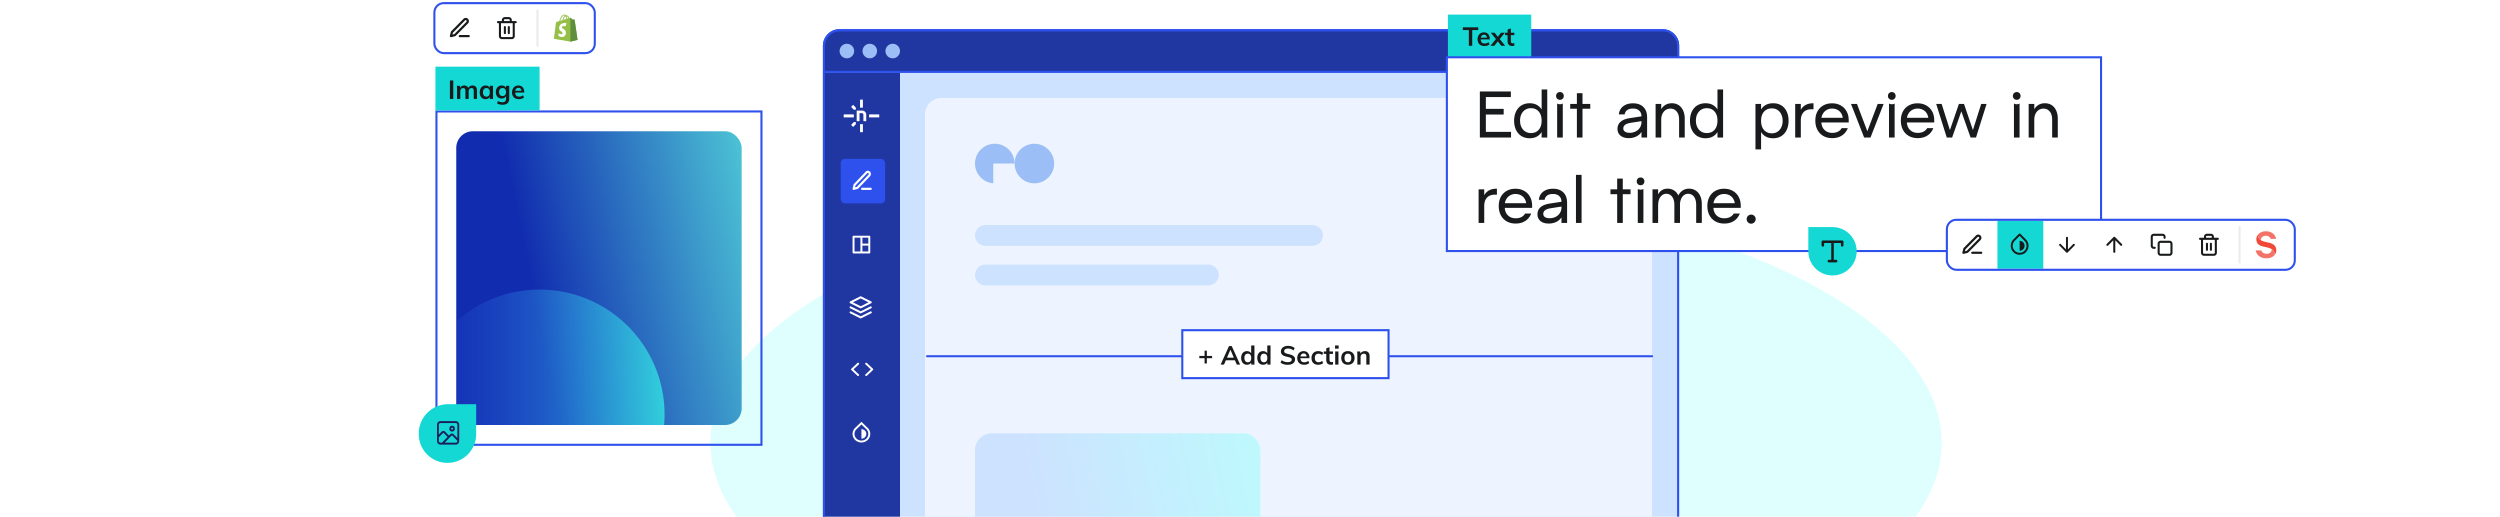 <svg xmlns="http://www.w3.org/2000/svg" width="1200" height="248" fill="none" viewBox="0 0 1200 248">
  <g clip-path="url(#a)">
    <g filter="url(#b)">
      <ellipse cx="636.5" cy="212.5" fill="#DEFFFE" rx="295.5" ry="123.5"/>
    </g>
    <g clip-path="url(#c)">
      <path fill="#CDE2FF" d="M395 22a8 8 0 0 1 8-8h395a8 8 0 0 1 8 8v285H395V22Z"/>
      <path fill="#2036A1" d="M395.5 22a7.5 7.5 0 0 1 7.5-7.5h459a7.5 7.5 0 0 1 7.5 7.5v12.5h-474V22Z"/>
      <circle cx="406.5" cy="24.5" r="3.5" fill="#9CBEF6"/>
      <circle cx="417.5" cy="24.5" r="3.5" fill="#9CBEF6"/>
      <circle cx="428.5" cy="24.5" r="3.5" fill="#9CBEF6"/>
      <path stroke="#2E51ED" d="M395.5 22a7.5 7.5 0 0 1 7.5-7.5h459a7.5 7.5 0 0 1 7.5 7.5v12.5h-474V22Z"/>
      <path fill="#2036A1" d="M395 35h37v272h-37z"/>
      <rect width="21.346" height="21.346" x="403.538" y="76.269" fill="#2E51ED" rx="2"/>
      <path fill="#fff" d="M416.565 83.032a.443.443 0 0 0-.32.14l-5.589 5.84-.213.895.855-.224 5.587-5.842a.486.486 0 0 0-.145-.772.465.465 0 0 0-.175-.037Zm-1.045-.618a1.452 1.452 0 0 1 1.045-.453c.195 0 .387.04.565.119.368.16.656.46.8.835a1.606 1.606 0 0 1-.319 1.683l-5.69 5.946a.512.512 0 0 1-.239.141l-1.82.475a.493.493 0 0 1-.485-.14.562.562 0 0 1-.135-.509l.455-1.902a.538.538 0 0 1 .135-.248l5.688-5.947Zm-2.197 8.228c0-.296.229-.536.512-.536h4.096c.282 0 .511.24.511.536a.523.523 0 0 1-.511.535h-4.096a.525.525 0 0 1-.512-.535Z"/>
      <path fill="#fff" d="M417.732 121.184a.491.491 0 0 1-.035.182.48.48 0 0 1-.437.292h-7.561a.49.49 0 0 1-.181-.035.482.482 0 0 1-.292-.439v-7.56a.47.47 0 0 1 .473-.473h7.561a.45.45 0 0 1 .334.138.454.454 0 0 1 .138.335v7.56Zm-4.726-7.088h-2.835v6.617h2.835v-6.617Zm3.781 3.781h-2.835v2.836h2.835v-2.836Zm0-3.781h-2.835v2.836h2.835v-2.836Zm-3.878 28.17a.478.478 0 0 1 .432 0l4.834 2.418a.476.476 0 0 1 .268.431.487.487 0 0 1-.268.431l-4.834 2.418a.489.489 0 0 1-.432 0l-4.834-2.418a.483.483 0 0 1 0-.864l4.834-2.416Zm-3.537 2.849 3.754 1.875 3.751-1.875-3.751-1.877-3.754 1.877Zm-1.513 2.2a.49.49 0 0 1 .649-.216l4.618 2.308 4.616-2.308a.467.467 0 0 1 .369-.026.478.478 0 0 1 .33.423.492.492 0 0 1-.266.468l-4.834 2.416a.478.478 0 0 1-.432 0l-4.834-2.418a.484.484 0 0 1-.216-.647Zm0 2.418a.481.481 0 0 1 .649-.217l4.618 2.309 4.616-2.309a.476.476 0 0 1 .376-.037.484.484 0 0 1 .057.901l-4.834 2.417a.478.478 0 0 1-.432 0l-4.834-2.418a.488.488 0 0 1-.216-.646Zm4.383 24.515a.447.447 0 0 1 .105.497.413.413 0 0 1-.105.146l-2.557 2.412 2.557 2.413a.432.432 0 0 1 0 .643.498.498 0 0 1-.683 0l-2.9-2.734a.443.443 0 0 1-.141-.322c0-.122.051-.239.141-.321l2.9-2.734a.498.498 0 0 1 .683 0Zm3.183 0a.5.5 0 0 1 .683 0l2.901 2.734a.45.45 0 0 1 .141.321.464.464 0 0 1-.141.322l-2.899 2.734a.5.5 0 0 1-.685 0 .44.44 0 0 1 0-.643l2.559-2.413-2.559-2.412a.445.445 0 0 1-.104-.498.44.44 0 0 1 .104-.145Zm-1.945 29.512-2.34 2.261a3.168 3.168 0 0 0-.905 1.638 3.092 3.092 0 0 0 .188 1.846 3.227 3.227 0 0 0 1.218 1.434 3.394 3.394 0 0 0 3.676 0c.54-.346.964-.845 1.218-1.434a3.085 3.085 0 0 0 .188-1.846 3.164 3.164 0 0 0-.905-1.638l-2.338-2.261Zm0-1.292 3.007 2.907a4.055 4.055 0 0 1 1.164 2.105c.164.797.08 1.626-.242 2.375a4.136 4.136 0 0 1-1.567 1.844 4.339 4.339 0 0 1-2.362.693 4.348 4.348 0 0 1-2.364-.693 4.138 4.138 0 0 1-1.565-1.844 3.98 3.98 0 0 1-.243-2.375 4.08 4.08 0 0 1 1.164-2.105l3.008-2.907Zm0 8.097v-4.568a2.41 2.41 0 0 1 1.671.67 2.25 2.25 0 0 1 .691 1.614c0 .606-.249 1.187-.691 1.615a2.405 2.405 0 0 1-1.671.669Z"/>
      <g fill="#fff" clip-path="url(#d)">
        <path d="M409.577 60.879h-.161l-.805-.839v-.168l1.23-1.281h.853l.114.118v.888l-1.231 1.282Z"/>
        <path d="M408.611 51.396v-.168l.805-.839h.161l1.231 1.282v.888l-.114.118h-.853l-1.23-1.281Z"/>
        <path d="M415.696 58.176h-1.171l-.097-.102V55.22c0-.508-.192-.902-.78-.916-.303-.008-.649 0-1.019.016l-.056.059v3.695l-.098.102h-1.171l-.097-.102v-4.878l.097-.102h2.636c1.024 0 1.854.865 1.854 1.932v3.05l-.098.101Z"/>
        <path d="M409.744 56.348h-4.684l-.098-.102v-1.223l.098-.102h4.684l.097.102v1.223l-.097.102Z"/>
        <path d="M421.942 56.348h-4.684l-.097-.102v-1.223l.097-.102h4.684l.098.102v1.223l-.098.102Z"/>
        <path d="M412.826 51.57v-3.66l.097-.102h1.174l.098.102v3.66l-.098.1h-1.174l-.097-.1Z"/>
        <path d="M412.826 63.36V59.7l.097-.102h1.174l.098.102v3.66l-.098.102h-1.174l-.097-.102Z"/>
      </g>
      <rect width="349" height="260" x="444" y="47" fill="#EDF4FF" rx="8"/>
      <path fill="#9CBEF6" fill-rule="evenodd" d="M487 78.5a9.5 9.5 0 0 0-9.5-9.5 9.5 9.5 0 0 0-9.5 9.5c0 5 3.864 9.1 8.769 9.472V78.5H487Z" clip-rule="evenodd"/>
      <circle cx="496.5" cy="78.5" r="9.5" fill="#9CBEF6"/>
      <path stroke="#CDE2FF" stroke-linecap="round" stroke-width="10" d="M473 113h157"/>
      <path stroke="#CDE2FF" stroke-linecap="round" stroke-width="10" d="M473 132h107"/>
      <path stroke="#2E51ED" stroke-linecap="round" d="M445 171h348"/>
      <path fill="#fff" d="M567.5 158.5h99v23h-99z"/>
      <path fill="#181A1C" d="M581.813 170.845v1.098h-6.139v-1.098h6.139Zm-3.619-2.521h1.099v6.152h-1.099v-6.152Zm9.334 6.676h-1.622l4.018-8.885h1.311l4.018 8.885h-1.598l-3.269-7.637h.437L587.528 175Zm.15-2.084.612-1.248h4.529l.587 1.248h-5.728Zm14.45 2.084h-1.535v-1.597l.15.224a1.911 1.911 0 0 1-.811 1.086c-.391.25-.853.374-1.385.374a2.69 2.69 0 0 1-1.46-.399c-.416-.274-.74-.661-.973-1.16-.233-.5-.35-1.078-.35-1.735s.113-1.231.337-1.722c.233-.491.562-.869.986-1.135.424-.267.911-.4 1.46-.4.532 0 .994.133 1.385.4.399.266.67.623.811 1.073l-.174.187v-4.38h1.559V175Zm-3.157-1.111c.516 0 .915-.178 1.198-.536.283-.358.424-.869.424-1.535 0-.657-.141-1.165-.424-1.522-.283-.358-.682-.537-1.198-.537-.524 0-.931.179-1.223.537-.291.349-.436.848-.436 1.497 0 .666.145 1.181.436 1.547.292.366.699.549 1.223.549ZM609.854 175h-1.535v-1.597l.15.224a1.911 1.911 0 0 1-.811 1.086c-.391.25-.853.374-1.385.374a2.69 2.69 0 0 1-1.46-.399c-.416-.274-.74-.661-.973-1.16-.233-.5-.35-1.078-.35-1.735s.113-1.231.337-1.722c.233-.491.562-.869.986-1.135.424-.267.911-.4 1.46-.4.532 0 .994.133 1.385.4.399.266.67.623.811 1.073l-.175.187v-4.38h1.56V175Zm-3.157-1.111c.516 0 .915-.178 1.198-.536.283-.358.424-.869.424-1.535 0-.657-.141-1.165-.424-1.522-.283-.358-.682-.537-1.198-.537-.524 0-.932.179-1.223.537-.291.349-.436.848-.436 1.497 0 .666.145 1.181.436 1.547.291.366.699.549 1.223.549Zm11.4 1.211c-.458 0-.895-.038-1.311-.112a5.904 5.904 0 0 1-1.172-.362 4.14 4.14 0 0 1-.949-.574l.537-1.173c.449.332.906.574 1.372.723.466.15.978.225 1.535.225.616 0 1.09-.108 1.423-.324.341-.217.511-.52.511-.911a.778.778 0 0 0-.224-.574c-.15-.158-.375-.291-.674-.4-.3-.108-.67-.212-1.111-.312a9.477 9.477 0 0 1-1.385-.361 3.997 3.997 0 0 1-.998-.525 2.056 2.056 0 0 1-.611-.711 2.309 2.309 0 0 1-.2-.998c0-.524.141-.99.424-1.398.283-.407.678-.723 1.186-.948.515-.233 1.118-.349 1.809-.349.416 0 .819.041 1.21.124.4.084.766.204 1.098.362.333.15.62.337.861.562l-.549 1.173a4.086 4.086 0 0 0-1.247-.711 3.914 3.914 0 0 0-1.361-.238c-.574 0-1.027.117-1.36.35a1.123 1.123 0 0 0-.499.973.9.9 0 0 0 .2.599c.141.158.353.291.636.399a9.77 9.77 0 0 0 1.111.325c.516.108.973.233 1.372.374.408.142.753.312 1.036.512.283.191.495.424.636.699.15.266.225.586.225.96 0 .533-.141.999-.424 1.398-.283.391-.691.695-1.223.911-.524.208-1.152.312-1.884.312Zm10.326-.799c-.3.25-.67.445-1.111.587a4.47 4.47 0 0 1-1.322.199c-.683 0-1.273-.129-1.772-.386a2.69 2.69 0 0 1-1.136-1.124c-.266-.49-.399-1.073-.399-1.746 0-.649.129-1.219.387-1.71a2.834 2.834 0 0 1 1.073-1.16c.457-.283.986-.425 1.585-.425.582 0 1.081.129 1.497.387.416.25.736.612.961 1.086.233.474.349 1.035.349 1.684v.237h-4.48l.013-.836h3.544l-.425.425c.009-.608-.112-1.069-.361-1.386-.242-.316-.595-.474-1.061-.474-.499 0-.886.179-1.161.537-.274.349-.411.853-.411 1.51 0 .748.154 1.302.461 1.659.308.35.774.524 1.398.524.341 0 .674-.054.998-.162a3.31 3.31 0 0 0 .924-.499l.449 1.073Zm4.278.786c-.657 0-1.227-.129-1.709-.386a2.748 2.748 0 0 1-1.099-1.124c-.249-.49-.374-1.064-.374-1.722 0-.665.133-1.247.399-1.746a2.83 2.83 0 0 1 1.136-1.161c.491-.274 1.065-.412 1.722-.412.441 0 .869.071 1.285.212.424.142.77.337 1.036.587l-.449 1.098a2.92 2.92 0 0 0-.849-.487 2.47 2.47 0 0 0-.898-.174c-.549 0-.986.174-1.311.524-.316.349-.474.861-.474 1.535 0 .665.158 1.172.474 1.522.317.349.757.524 1.323.524.291 0 .587-.054.886-.162.3-.117.582-.287.849-.512l.449 1.098c-.275.25-.628.445-1.061.587a4.434 4.434 0 0 1-1.335.199Zm2.693-5.216v-1.173h4.443v1.173h-4.443Zm4.443 3.831v1.236a2.195 2.195 0 0 1-.5.112 3.273 3.273 0 0 1-.511.037c-.707 0-1.256-.199-1.647-.599-.383-.399-.574-.973-.574-1.722v-5.602l1.559-.524v6.052c0 .282.046.507.138.673a.778.778 0 0 0 .362.337c.158.067.332.1.524.1.108 0 .212-.008.312-.025.099-.017.212-.041.337-.075Zm1.059 1.298v-6.302h1.56V175h-1.56Zm-.075-9.159h1.735v1.535h-1.735v-1.535Zm6.186 9.246c-.657 0-1.227-.133-1.709-.399a2.75 2.75 0 0 1-1.098-1.123c-.258-.491-.387-1.073-.387-1.747 0-.665.129-1.244.387-1.734.258-.5.624-.882 1.098-1.148.482-.267 1.052-.4 1.709-.4.641 0 1.198.133 1.673.4.482.266.852.648 1.11 1.148.266.49.399 1.069.399 1.734 0 .674-.133 1.256-.399 1.747a2.73 2.73 0 0 1-1.11 1.123c-.475.266-1.032.399-1.673.399Zm0-1.198c.516 0 .911-.17 1.186-.511.283-.35.424-.869.424-1.56 0-.682-.141-1.194-.424-1.535-.275-.349-.67-.524-1.186-.524-.524 0-.931.175-1.222.524-.283.341-.425.853-.425 1.535 0 .691.142 1.21.425 1.56.282.341.69.511 1.222.511Zm4.515 1.111v-4.517c0-.3-.008-.599-.025-.899a7.652 7.652 0 0 0-.075-.886h1.473l.137 1.248-.137.038c.199-.474.495-.832.886-1.073.399-.25.856-.375 1.372-.375 1.498 0 2.246.865 2.246 2.596V175h-1.559v-3.806c0-.491-.096-.848-.287-1.073-.192-.233-.487-.349-.886-.349-.483 0-.87.154-1.161.461-.283.3-.424.699-.424 1.198V175h-1.56Z"/>
      <path stroke="#2E51ED" d="M567.5 158.5h99v23h-99z"/>
      <g clip-path="url(#e)">
        <rect width="137" height="141" x="468" y="208" fill="url(#f)" rx="8"/>
      </g>
    </g>
    <path stroke="#2E51ED" d="M395.5 22a7.5 7.5 0 0 1 7.5-7.5h395a7.5 7.5 0 0 1 7.5 7.5v284.5h-410V22Z"/>
    <g clip-path="url(#g)">
      <rect width="137" height="141" x="219" y="63" fill="url(#h)" rx="8"/>
      <circle cx="259" cy="199" r="60" fill="url(#i)" fill-opacity=".8" transform="rotate(90 259 199)"/>
    </g>
    <path stroke="#2E51ED" d="M209.5 53.5h156v160h-156z"/>
    <path fill="#14D8D4" d="M209 32h50v21h-50z"/>
    <path fill="#181A1C" d="M215.961 47.5v-8.885h1.61V47.5h-1.61Zm3.421 0v-4.517c0-.291-.008-.587-.025-.886a7.686 7.686 0 0 0-.075-.898h1.473l.137 1.247-.137.013c.166-.45.432-.799.798-1.048.366-.25.799-.375 1.298-.375.591 0 1.052.15 1.385.45.341.29.562.74.662 1.347l-.3-.274c.166-.458.449-.824.849-1.098.399-.283.865-.425 1.397-.425.707 0 1.235.217 1.585.65.349.423.524 1.072.524 1.946V47.5h-1.56v-3.818c0-.483-.083-.836-.249-1.061-.158-.233-.425-.35-.799-.35-.433 0-.774.154-1.023.462-.241.3-.362.716-.362 1.248V47.5h-1.56v-3.818c0-.483-.087-.836-.262-1.061-.166-.233-.433-.35-.799-.35-.44 0-.786.154-1.035.462-.241.3-.362.716-.362 1.248V47.5h-1.56Zm13.681.087a2.756 2.756 0 0 1-1.46-.387 2.651 2.651 0 0 1-.985-1.123c-.225-.49-.337-1.064-.337-1.721 0-.666.116-1.244.349-1.735.233-.5.558-.886.973-1.16a2.573 2.573 0 0 1 1.46-.425c.533 0 .995.133 1.386.4.399.257.669.62.811 1.085l-.15.087v-1.41h1.535V47.5h-1.535v-1.422l.15.05a1.915 1.915 0 0 1-.811 1.085c-.391.25-.853.374-1.386.374Zm.425-1.198c.515 0 .915-.178 1.198-.536.282-.358.424-.865.424-1.523 0-.673-.142-1.185-.424-1.534-.283-.358-.683-.537-1.198-.537-.524 0-.932.183-1.223.55-.291.365-.437.881-.437 1.547 0 .648.146 1.152.437 1.51.291.349.699.523 1.223.523Zm7.738 3.894c-.973 0-1.826-.2-2.558-.6l.25-1.185c.382.2.757.346 1.123.437.374.1.761.15 1.16.15.557 0 .977-.138 1.26-.412.283-.275.425-.69.425-1.248v-1.56h.149a2.135 2.135 0 0 1-.474.737 2.39 2.39 0 0 1-.761.524 2.538 2.538 0 0 1-.986.187 2.756 2.756 0 0 1-1.46-.387 2.683 2.683 0 0 1-.998-1.086c-.233-.474-.349-1.027-.349-1.66 0-.631.116-1.18.349-1.646.241-.474.574-.84.998-1.098a2.69 2.69 0 0 1 1.46-.4c.541 0 1.011.133 1.41.4.4.266.67.623.811 1.073l-.149.025v-1.335h1.547V47.3c0 .982-.27 1.722-.811 2.222-.541.507-1.34.76-2.396.76Zm.012-4.18c.516 0 .92-.171 1.211-.512.291-.341.437-.811.437-1.41 0-.6-.146-1.07-.437-1.41-.291-.341-.695-.512-1.211-.512-.524 0-.935.17-1.235.512-.299.34-.449.81-.449 1.41 0 .599.15 1.069.449 1.41.3.34.711.511 1.235.511Zm10.283.698c-.299.25-.67.445-1.11.587-.433.133-.874.2-1.323.2-.682 0-1.273-.13-1.772-.388a2.693 2.693 0 0 1-1.136-1.123c-.266-.49-.399-1.073-.399-1.746 0-.65.129-1.22.387-1.71.258-.5.616-.886 1.073-1.16.458-.283.986-.425 1.585-.425.582 0 1.081.13 1.497.387.416.25.736.611.961 1.086.233.474.349 1.035.349 1.684v.237h-4.479l.012-.836h3.544l-.424.425c.008-.608-.113-1.07-.362-1.386-.241-.316-.595-.474-1.061-.474-.499 0-.886.18-1.16.537-.275.35-.412.853-.412 1.51 0 .748.154 1.302.462 1.66.308.349.773.523 1.397.523.341 0 .674-.054.999-.162.332-.116.64-.283.923-.499l.449 1.073Z"/>
    <rect width="77" height="24" x="208.5" y="1.5" fill="#fff" rx="4.5"/>
    <path fill="#181A1C" fill-rule="evenodd" d="M223.552 9.667a.47.47 0 0 0-.334.14l-5.811 5.884-.222.9.889-.225 5.811-5.883a.485.485 0 0 0 0-.676.47.47 0 0 0-.333-.14Zm-1.086-.621a1.523 1.523 0 0 1 2.172 0c.143.143.256.316.333.503a1.579 1.579 0 0 1 0 1.191c-.077.189-.19.36-.333.505l-5.915 5.989a.534.534 0 0 1-.248.143l-1.893.478a.526.526 0 0 1-.505-.142.543.543 0 0 1-.14-.512l.473-1.915a.545.545 0 0 1 .14-.251l5.916-5.99Zm-2.286 8.287c0-.298.238-.539.532-.539h4.26c.294 0 .532.24.532.539a.535.535 0 0 1-.532.538h-4.26a.535.535 0 0 1-.532-.538Z" clip-rule="evenodd"/>
    <path fill="#181A1C" fill-rule="evenodd" d="M242.342 9.211a.442.442 0 0 0-.318.133.463.463 0 0 0-.133.322v.456h2.793v-.456a.45.45 0 0 0-.45-.455h-1.892Zm-1.87 1.917v6.205a.46.46 0 0 0 .132.321.445.445 0 0 0 .318.135h4.731a.451.451 0 0 0 .451-.456v-6.205h-5.632Zm6.626 0v6.205c0 .388-.153.76-.423 1.033a1.434 1.434 0 0 1-1.022.428h-4.731a1.43 1.43 0 0 1-1.02-.428 1.467 1.467 0 0 1-.424-1.033v-6.205h-.449a.5.5 0 0 1-.497-.503.5.5 0 0 1 .497-.503h1.868v-.456c0-.387.153-.759.425-1.034a1.426 1.426 0 0 1 1.02-.428h1.892c.383 0 .75.154 1.022.428.269.275.422.647.422 1.034v.456h1.869a.5.5 0 0 1 .497.503.5.5 0 0 1-.497.503h-.449Zm-4.756 1.389a.5.5 0 0 1 .497.503v2.875a.5.5 0 0 1-.497.503.5.5 0 0 1-.497-.503V13.02a.5.5 0 0 1 .497-.503Zm1.892 0a.5.5 0 0 1 .497.503v2.875a.5.5 0 0 1-.497.503.5.5 0 0 1-.496-.503V13.02a.5.5 0 0 1 .496-.503Z" clip-rule="evenodd"/>
    <g clip-path="url(#j)">
      <path fill="#95BF47" d="M275.817 9.504a.12.12 0 0 0-.114-.105c-.052 0-.966-.02-.966-.02l-.842-.828c-.072-.073-.228-.052-.28-.031 0 0-.145.041-.384.115a3.14 3.14 0 0 0-.187-.461c-.27-.524-.675-.807-1.153-.807-.031 0-.062 0-.104.01-.01-.02-.031-.03-.042-.052-.207-.23-.477-.335-.799-.324-.624.02-1.247.471-1.745 1.278-.353.565-.623 1.278-.707 1.833-.716.22-1.215.377-1.225.387-.364.115-.374.126-.416.472-.031.262-.986 7.646-.986 7.646L273.802 20l3.438-.859c-.011-.01-1.413-9.574-1.423-9.637Zm-2.981-.744c-.187.053-.395.126-.613.189 0-.314-.041-.765-.187-1.142.468.095.696.629.8.953Zm-1.039.325c-.415.126-.872.273-1.329.409.125-.493.374-.985.665-1.31.114-.115.27-.251.446-.335.187.367.229.88.218 1.236Zm-.841-1.665a.71.71 0 0 1 .374.094c-.166.094-.332.22-.488.388-.395.429-.696 1.1-.821 1.738l-1.09.336c.218-1.006 1.059-2.525 2.025-2.556Z"/>
      <path fill="#5E8E3E" d="M275.703 9.4c-.052 0-.966-.021-.966-.021l-.842-.828a.196.196 0 0 0-.103-.052v11.49l3.437-.858-1.412-9.637a.122.122 0 0 0-.114-.095Z"/>
      <path fill="#fff" d="m271.881 11.18-.395 1.509s-.447-.21-.976-.168c-.779.053-.779.545-.779.67.041.671 1.796.818 1.9 2.4.073 1.246-.654 2.094-1.703 2.157-1.267.084-1.963-.67-1.963-.67l.27-1.152s.696.534 1.257.492a.505.505 0 0 0 .488-.534c-.052-.88-1.485-.828-1.579-2.273-.073-1.215.717-2.451 2.462-2.556.675-.053 1.018.126 1.018.126Z"/>
    </g>
    <path stroke="#E9EBED" stroke-linecap="round" d="M258 5v17"/>
    <rect width="77" height="24" x="208.5" y="1.5" stroke="#2E51ED" rx="4.5"/>
    <path fill="#14D8D4" d="M735 7h-40v21h40V7Z"/>
    <path fill="#181A1C" d="M705.045 22v-7.562h-2.895v-1.322h7.412v1.322h-2.895V22h-1.622Zm9.933-.699c-.299.25-.669.445-1.11.587-.433.133-.874.2-1.323.2-.682 0-1.273-.13-1.772-.387a2.693 2.693 0 0 1-1.136-1.123c-.266-.491-.399-1.074-.399-1.747 0-.65.129-1.22.387-1.71.258-.5.616-.886 1.073-1.16.458-.283.986-.425 1.585-.425.582 0 1.081.13 1.497.387.416.25.736.612.961 1.086.233.474.349 1.035.349 1.684v.237h-4.479l.012-.836h3.544l-.424.425c.008-.608-.112-1.07-.362-1.385-.241-.317-.595-.475-1.061-.475-.499 0-.886.18-1.16.537-.275.35-.412.853-.412 1.51 0 .748.154 1.302.462 1.66.308.349.773.523 1.397.523.341 0 .674-.054.999-.162.332-.116.64-.283.923-.499l.449 1.073Zm5.677.699-1.71-2.134-.886-1.11-2.495-3.058h1.846l1.535 1.96.911 1.098L722.489 22h-1.834Zm-3.394 0h-1.86l2.658-3.244.886-1.098 1.535-1.96h1.859l-2.483 3.058-.911 1.11L717.261 22Zm5.176-5.129V15.7h4.442v1.172h-4.442Zm4.442 3.831v1.236a2.144 2.144 0 0 1-.499.112 3.272 3.272 0 0 1-.511.037c-.708 0-1.257-.2-1.648-.599-.382-.399-.574-.973-.574-1.722v-5.602l1.56-.524v6.052c0 .282.046.507.137.673a.79.79 0 0 0 .362.337c.158.067.333.1.524.1.109 0 .213-.008.312-.025.1-.017.213-.042.337-.075Z"/>
    <path fill="#fff" d="M694.5 27.5h314v93h-314z"/>
    <path fill="#181A1C" d="M710.33 43.89h2.88V66h-2.88V43.89Zm2.07 0h12.81v2.7H712.4v-2.7Zm0 8.37h9.36v2.7h-9.36v-2.7Zm0 11.04h12.9V66h-12.9v-2.7Zm27.582-20.37h2.7V66h-2.7V42.93Zm-5.76 6.63c1.62 0 2.97.39 4.05 1.17 1.1.78 1.9 1.86 2.4 3.24l-.69 3.93c0-1.84-.46-3.29-1.38-4.35-.92-1.08-2.17-1.62-3.75-1.62-1.02 0-1.93.25-2.73.75-.78.5-1.39 1.2-1.83 2.1-.44.9-.66 1.94-.66 3.12 0 1.18.22 2.22.66 3.12.44.9 1.05 1.6 1.83 2.1.8.5 1.71.75 2.73.75 1.58 0 2.83-.53 3.75-1.59.92-1.08 1.38-2.54 1.38-4.38l.69 4.02c-.5 1.4-1.3 2.49-2.4 3.27-1.08.78-2.43 1.17-4.05 1.17-1.46 0-2.76-.34-3.9-1.02-1.12-.7-1.99-1.68-2.61-2.94-.62-1.28-.93-2.76-.93-4.44 0-1.68.31-3.16.93-4.44.62-1.28 1.49-2.26 2.61-2.94 1.14-.68 2.44-1.02 3.9-1.02Zm14.562.48c.54 0 .99-.12 1.35-.36V66h-2.7V49.68c.38.24.83.36 1.35.36Zm0-5.85c.54 0 .98.18 1.32.54.34.36.51.8.51 1.32s-.17.96-.51 1.32c-.34.36-.78.54-1.32.54s-.99-.18-1.35-.54c-.34-.36-.51-.8-.51-1.32s.17-.96.51-1.32c.36-.36.81-.54 1.35-.54Zm4.911 5.7h9.63v2.31h-9.63v-2.31Zm3.21-5.16h2.7V66h-2.7V44.73Zm26.896 4.86c2.18 0 3.86.6 5.04 1.8 1.18 1.18 1.77 2.84 1.77 4.98V66h-2.7V55.95c0-1.22-.36-2.16-1.08-2.82-.7-.68-1.7-1.02-3-1.02-1.2 0-2.13.25-2.79.75-.66.48-1.06 1.16-1.2 2.04h-2.79c.08-.98.39-1.87.93-2.67.54-.8 1.3-1.44 2.28-1.92 1-.48 2.18-.72 3.54-.72Zm4.98 6.12.54 2.22-6.36.99c-1.4.22-2.38.56-2.94 1.02-.56.46-.84 1.04-.84 1.74 0 .62.26 1.12.78 1.5.54.38 1.28.57 2.22.57 1.04 0 2-.21 2.88-.63.88-.44 1.57-1.05 2.07-1.83.52-.8.78-1.7.78-2.7l1.05 1.11c0 1.22-.29 2.34-.87 3.36-.58 1-1.42 1.79-2.52 2.37-1.1.58-2.37.87-3.81.87-1.64 0-2.95-.4-3.93-1.2-.96-.82-1.44-1.9-1.44-3.24 0-1.34.47-2.45 1.41-3.33.96-.9 2.47-1.51 4.53-1.83l6.45-.99Zm5.91-5.82h2.7V66h-2.7V49.89Zm7.8-.33c1.22 0 2.29.29 3.21.87.92.58 1.64 1.43 2.16 2.55.54 1.12.81 2.46.81 4.02v9h-2.7v-8.52c0-1.7-.38-3.01-1.14-3.93-.76-.94-1.78-1.41-3.06-1.41-.82 0-1.57.22-2.25.66-.66.44-1.18 1.06-1.56 1.86-.38.8-.57 1.73-.57 2.79l-.42-3.84c.28-1.16.91-2.12 1.89-2.88.98-.78 2.19-1.17 3.63-1.17Zm21.895-6.63h2.7V66h-2.7V42.93Zm-5.76 6.63c1.62 0 2.97.39 4.05 1.17 1.1.78 1.9 1.86 2.4 3.24l-.69 3.93c0-1.84-.46-3.29-1.38-4.35-.92-1.08-2.17-1.62-3.75-1.62-1.02 0-1.93.25-2.73.75-.78.5-1.39 1.2-1.83 2.1-.44.9-.66 1.94-.66 3.12 0 1.18.22 2.22.66 3.12.44.9 1.05 1.6 1.83 2.1.8.5 1.71.75 2.73.75 1.58 0 2.83-.53 3.75-1.59.92-1.08 1.38-2.54 1.38-4.38l.69 4.02c-.5 1.4-1.3 2.49-2.4 3.27-1.08.78-2.43 1.17-4.05 1.17-1.46 0-2.76-.34-3.9-1.02-1.12-.7-1.99-1.68-2.61-2.94-.62-1.28-.93-2.76-.93-4.44 0-1.68.31-3.16.93-4.44.62-1.28 1.49-2.26 2.61-2.94 1.14-.68 2.44-1.02 3.9-1.02Zm23.995.33h2.7V71.7h-2.7V49.89Zm8.52-.33c1.46 0 2.75.34 3.87 1.02 1.12.68 1.98 1.66 2.58 2.94.62 1.28.93 2.76.93 4.44 0 1.68-.31 3.16-.93 4.44-.6 1.26-1.46 2.24-2.58 2.94-1.12.68-2.41 1.02-3.87 1.02-1.66 0-3.04-.39-4.14-1.17-1.08-.78-1.86-1.87-2.34-3.27l.66-3.93c0 1.84.46 3.3 1.38 4.38.94 1.08 2.21 1.62 3.81 1.62 1 0 1.89-.25 2.67-.75.8-.52 1.41-1.23 1.83-2.13.44-.9.66-1.94.66-3.12 0-1.16-.22-2.19-.66-3.09-.42-.92-1.03-1.63-1.83-2.13-.78-.5-1.67-.75-2.67-.75-1.6 0-2.87.54-3.81 1.62-.92 1.06-1.38 2.51-1.38 4.35l-.66-4.02c.48-1.38 1.26-2.46 2.34-3.24 1.1-.78 2.48-1.17 4.14-1.17Zm10.552.33h2.7V66h-2.7V49.89Zm8.79-.33v2.88h-1.02c-1.06 0-1.97.21-2.73.63-.76.42-1.34 1.04-1.74 1.86-.4.8-.6 1.76-.6 2.88l-.66-3.15c.28-1.54.98-2.77 2.1-3.69 1.14-.94 2.69-1.41 4.65-1.41Zm8.889.03c1.58 0 2.97.34 4.17 1.02 1.2.66 2.14 1.61 2.82 2.85.68 1.22 1.02 2.65 1.02 4.29v1.02h-14.85v-2.22h13.74l-1.71 1.41v-.63c0-1.06-.23-1.98-.69-2.76-.44-.8-1.06-1.41-1.86-1.83-.78-.42-1.66-.63-2.64-.63-.96 0-1.84.24-2.64.72-.78.46-1.39 1.1-1.83 1.92-.44.8-.66 1.67-.66 2.61v.9c0 1.1.21 2.07.63 2.91.44.82 1.05 1.46 1.83 1.92.8.46 1.72.69 2.76.69 1.1 0 2.03-.2 2.79-.6.78-.4 1.36-.96 1.74-1.68h2.94a7.51 7.51 0 0 1-1.59 2.55c-.7.72-1.55 1.28-2.55 1.68-1 .38-2.11.57-3.33.57-1.6 0-3.01-.34-4.23-1.02a7.334 7.334 0 0 1-2.85-2.94c-.68-1.28-1.02-2.76-1.02-4.44 0-1.66.33-3.12.99-4.38.68-1.26 1.63-2.23 2.85-2.91 1.22-.68 2.61-1.02 4.17-1.02Zm9.106.3h2.88l5.19 13.71h-.45l5.19-13.71h2.85l-6.3 16.11h-3.06l-6.3-16.11Zm19.593.15c.54 0 .99-.12 1.35-.36V66h-2.7V49.68c.38.24.83.36 1.35.36Zm0-5.85c.54 0 .98.18 1.32.54.34.36.51.8.51 1.32s-.17.96-.51 1.32c-.34.36-.78.54-1.32.54s-.99-.18-1.35-.54c-.34-.36-.51-.8-.51-1.32s.17-.96.51-1.32c.36-.36.81-.54 1.35-.54Zm12.346 5.4c1.58 0 2.97.34 4.17 1.02 1.2.66 2.14 1.61 2.82 2.85.68 1.22 1.02 2.65 1.02 4.29v1.02h-14.85v-2.22h13.74l-1.71 1.41v-.63c0-1.06-.23-1.98-.69-2.76-.44-.8-1.06-1.41-1.86-1.83-.78-.42-1.66-.63-2.64-.63-.96 0-1.84.24-2.64.72-.78.46-1.39 1.1-1.83 1.92-.44.8-.66 1.67-.66 2.61v.9c0 1.1.21 2.07.63 2.91.44.82 1.05 1.46 1.83 1.92.8.46 1.72.69 2.76.69 1.1 0 2.03-.2 2.79-.6.78-.4 1.36-.96 1.74-1.68h2.94a7.51 7.51 0 0 1-1.59 2.55c-.7.72-1.55 1.28-2.55 1.68-1 .38-2.11.57-3.33.57-1.6 0-3.01-.34-4.23-1.02a7.334 7.334 0 0 1-2.85-2.94c-.68-1.28-1.02-2.76-1.02-4.44 0-1.66.33-3.12.99-4.38.68-1.26 1.63-2.23 2.85-2.91 1.22-.68 2.61-1.02 4.17-1.02Zm8.956.3h2.61l4.44 14.01h-.96l4.8-14.01h2.46l4.77 14.01h-.96l4.44-14.01h2.58L948.483 66h-2.61l-4.71-13.32h.54L937.023 66h-2.58l-5.07-16.11Zm38.668.15c.54 0 .99-.12 1.35-.36V66h-2.7V49.68c.38.24.83.36 1.35.36Zm0-5.85c.54 0 .98.18 1.32.54.34.36.51.8.51 1.32s-.17.96-.51 1.32c-.34.36-.78.54-1.32.54s-.99-.18-1.35-.54c-.34-.36-.51-.8-.51-1.32s.17-.96.51-1.32c.36-.36.81-.54 1.35-.54Zm5.712 5.7h2.7V66h-2.7V49.89Zm7.8-.33c1.22 0 2.29.29 3.21.87.92.58 1.64 1.43 2.16 2.55.54 1.12.81 2.46.81 4.02v9h-2.7v-8.52c0-1.7-.38-3.01-1.14-3.93-.76-.94-1.78-1.41-3.06-1.41-.82 0-1.57.22-2.25.66-.66.44-1.18 1.06-1.56 1.86-.38.8-.57 1.73-.57 2.79l-.42-3.84c.28-1.16.91-2.12 1.89-2.88.98-.78 2.19-1.17 3.63-1.17ZM709.73 90.89h2.7V107h-2.7V90.89Zm8.79-.33v2.88h-1.02c-1.06 0-1.97.21-2.73.63-.76.42-1.34 1.04-1.74 1.86-.4.8-.6 1.76-.6 2.88l-.66-3.15c.28-1.54.98-2.77 2.1-3.69 1.14-.94 2.69-1.41 4.65-1.41Zm8.889.03c1.58 0 2.97.34 4.17 1.02 1.2.66 2.14 1.61 2.82 2.85.68 1.22 1.02 2.65 1.02 4.29v1.02h-14.85v-2.22h13.74l-1.71 1.41v-.63c0-1.06-.23-1.98-.69-2.76-.44-.8-1.06-1.41-1.86-1.83-.78-.42-1.66-.63-2.64-.63-.96 0-1.84.24-2.64.72-.78.46-1.39 1.1-1.83 1.92-.44.8-.66 1.67-.66 2.61v.9c0 1.1.21 2.07.63 2.91.44.82 1.05 1.46 1.83 1.92.8.46 1.72.69 2.76.69 1.1 0 2.03-.2 2.79-.6.78-.4 1.36-.96 1.74-1.68h2.94a7.51 7.51 0 0 1-1.59 2.55c-.7.72-1.55 1.28-2.55 1.68-1 .38-2.11.57-3.33.57-1.6 0-3.01-.34-4.23-1.02a7.334 7.334 0 0 1-2.85-2.94c-.68-1.28-1.02-2.76-1.02-4.44 0-1.66.33-3.12.99-4.38.68-1.26 1.63-2.23 2.85-2.91 1.22-.68 2.61-1.02 4.17-1.02Zm17.984 0c2.18 0 3.86.6 5.04 1.8 1.18 1.18 1.77 2.84 1.77 4.98V107h-2.7V96.95c0-1.22-.36-2.16-1.08-2.82-.7-.68-1.7-1.02-3-1.02-1.2 0-2.13.25-2.79.75-.66.48-1.06 1.16-1.2 2.04h-2.79c.08-.98.39-1.87.93-2.67.54-.8 1.3-1.44 2.28-1.92 1-.48 2.18-.72 3.54-.72Zm4.98 6.12.54 2.22-6.36.99c-1.4.22-2.38.56-2.94 1.02-.56.46-.84 1.04-.84 1.74 0 .62.26 1.12.78 1.5.54.38 1.28.57 2.219.57 1.041 0 2.001-.21 2.881-.63.88-.44 1.57-1.05 2.07-1.83.52-.8.78-1.7.78-2.7l1.05 1.11c0 1.22-.29 2.34-.87 3.36-.58 1-1.42 1.79-2.52 2.37-1.1.58-2.37.87-3.81.87-1.64 0-2.95-.4-3.93-1.2-.96-.82-1.44-1.9-1.44-3.24 0-1.34.47-2.45 1.41-3.33.96-.9 2.47-1.51 4.53-1.83l6.45-.99Zm6.086-12.78h2.7V107h-2.7V83.93Zm16.572 6.96h9.63v2.31h-9.63v-2.31Zm3.21-5.16h2.7V107h-2.7V85.73Zm11.244 5.31c.54 0 .99-.12 1.35-.36V107h-2.7V90.68c.38.24.83.36 1.35.36Zm0-5.85c.54 0 .98.18 1.32.54.34.36.51.8.51 1.32s-.17.96-.51 1.32c-.34.36-.78.54-1.32.54s-.99-.18-1.35-.54c-.34-.36-.51-.8-.51-1.32s.17-.96.51-1.32c.36-.36.81-.54 1.35-.54Zm5.712 5.7h2.7V107h-2.7V90.89Zm7.29-.33c1.14 0 2.16.29 3.06.87.9.56 1.6 1.39 2.1 2.49.5 1.1.75 2.42.75 3.96V107h-2.7v-8.55c0-1.74-.36-3.08-1.08-4.02-.7-.94-1.64-1.41-2.82-1.41-.76 0-1.43.23-2.01.69-.58.44-1.04 1.07-1.38 1.89-.32.8-.48 1.74-.48 2.82l-.45-3.81c.26-1.18.82-2.15 1.68-2.91.88-.76 1.99-1.14 3.33-1.14Zm10.29 0c1.18 0 2.23.3 3.15.9.92.58 1.64 1.43 2.16 2.55.52 1.12.78 2.45.78 3.99v9h-2.7v-8.55c0-1.74-.35-3.08-1.05-4.02-.7-.94-1.65-1.41-2.85-1.41-.74 0-1.41.23-2.01.69-.58.44-1.04 1.07-1.38 1.89-.32.8-.48 1.74-.48 2.82l-1.02-3.96a5.707 5.707 0 0 1 1.98-2.79c.94-.74 2.08-1.11 3.42-1.11Zm16.769.03c1.58 0 2.97.34 4.17 1.02 1.2.66 2.14 1.61 2.82 2.85.68 1.22 1.02 2.65 1.02 4.29v1.02h-14.85v-2.22h13.74l-1.71 1.41v-.63c0-1.06-.23-1.98-.69-2.76-.44-.8-1.06-1.41-1.86-1.83-.78-.42-1.66-.63-2.64-.63-.96 0-1.84.24-2.64.72-.78.46-1.39 1.1-1.83 1.92-.44.8-.66 1.67-.66 2.61v.9c0 1.1.21 2.07.63 2.91.44.82 1.05 1.46 1.83 1.92.8.46 1.72.69 2.76.69 1.1 0 2.03-.2 2.79-.6.78-.4 1.36-.96 1.74-1.68h2.94a7.51 7.51 0 0 1-1.59 2.55c-.7.72-1.55 1.28-2.55 1.68-1 .38-2.11.57-3.33.57-1.6 0-3.01-.34-4.23-1.02a7.334 7.334 0 0 1-2.85-2.94c-.68-1.28-1.02-2.76-1.02-4.44 0-1.66.33-3.12.99-4.38.68-1.26 1.63-2.23 2.85-2.91 1.22-.68 2.61-1.02 4.17-1.02Zm13.012 12.42c.6 0 1.11.21 1.53.63.42.4.63.91.63 1.53 0 .6-.22 1.12-.66 1.56-.42.42-.92.63-1.5.63-.6 0-1.11-.21-1.53-.63-.42-.44-.63-.96-.63-1.56 0-.62.21-1.13.63-1.53.42-.42.93-.63 1.53-.63Z"/>
    <path stroke="#2E51ED" d="M694.5 27.5h314v93h-314z"/>
    <rect width="167" height="24" x="934.5" y="105.5" fill="#fff" rx="4.5"/>
    <path fill="#181A1C" fill-rule="evenodd" d="M949.552 113.667a.47.47 0 0 0-.334.14l-5.811 5.885-.222.9.889-.226 5.811-5.883a.485.485 0 0 0 0-.676.48.48 0 0 0-.333-.14Zm-1.086-.621a1.524 1.524 0 0 1 2.505.503 1.578 1.578 0 0 1 0 1.191c-.077.189-.19.36-.333.505l-5.915 5.989a.54.54 0 0 1-.248.143l-1.893.478a.524.524 0 0 1-.505-.142.542.542 0 0 1-.14-.512l.473-1.915a.543.543 0 0 1 .14-.251l5.916-5.989Zm-2.286 8.287c0-.298.238-.539.532-.539h4.26c.294 0 .532.241.532.539a.534.534 0 0 1-.532.538h-4.26a.534.534 0 0 1-.532-.538Z" clip-rule="evenodd"/>
    <path fill="#14D8D4" d="M980.785 106H958.78v23h22.005v-23Z"/>
    <mask id="k" width="13" height="13" x="963" y="111" maskUnits="userSpaceOnUse" style="mask-type:luminance">
      <path fill="#fff" d="M975.106 111.749h-11.357v11.5h11.357v-11.5Z"/>
    </mask>
    <g mask="url(#k)">
      <path fill="#181A1C" d="m969.429 113.235-2.344 2.371a3.388 3.388 0 0 0-.717 3.656 3.341 3.341 0 0 0 1.22 1.505 3.28 3.28 0 0 0 3.68 0c.545-.368.97-.892 1.22-1.505a3.383 3.383 0 0 0-.717-3.656l-2.342-2.371Zm0-1.355 3.011 3.049a4.357 4.357 0 0 1 .923 4.699 4.304 4.304 0 0 1-1.568 1.936 4.227 4.227 0 0 1-2.366.727 4.223 4.223 0 0 1-2.367-.727 4.306 4.306 0 0 1-1.569-1.936 4.365 4.365 0 0 1-.242-2.491 4.332 4.332 0 0 1 1.165-2.208l3.013-3.049Zm0 8.495v-4.792c.627 0 1.229.252 1.672.701a2.413 2.413 0 0 1 0 3.388 2.343 2.343 0 0 1-1.672.703Z"/>
    </g>
    <path fill="#181A1C" fill-rule="evenodd" d="M992.143 113.667c.261 0 .474.214.474.478v5.552l2.504-2.537a.473.473 0 0 1 .669 0 .485.485 0 0 1 0 .679l-3.312 3.353a.468.468 0 0 1-.67 0l-3.312-3.353a.485.485 0 0 1 0-.679.473.473 0 0 1 .669 0l2.504 2.537v-5.552c0-.264.213-.478.474-.478Z" clip-rule="evenodd"/>
    <path fill="#181A1C" fill-rule="evenodd" d="M1014.5 113.79a.5.5 0 0 1 .71 0l3.31 3.354c.19.196.19.515 0 .712a.49.49 0 0 1-.7 0l-2.47-2.496v5.494c0 .278-.22.502-.49.502-.28 0-.5-.224-.5-.502v-5.494l-2.47 2.496a.49.49 0 0 1-.7 0 .516.516 0 0 1 0-.712l3.31-3.354Z" clip-rule="evenodd"/>
    <path fill="#181A1C" fill-rule="evenodd" d="M1033.79 113.211c-.12 0-.23.047-.32.133a.477.477 0 0 0-.13.322v4.312c0 .121.05.238.13.322.09.085.2.134.32.134h.47c.28 0 .5.224.5.503a.5.5 0 0 1-.5.504h-.47c-.38 0-.75-.155-1.02-.428a1.476 1.476 0 0 1-.42-1.035v-4.312c0-.387.15-.759.42-1.034.27-.274.64-.428 1.02-.428h4.26c.38 0 .75.154 1.02.428.27.275.42.647.42 1.034v.479c0 .278-.22.503-.49.503-.28 0-.5-.225-.5-.503v-.479c0-.12-.05-.237-.13-.322a.457.457 0 0 0-.32-.133h-4.26Zm3.31 3.355a.45.45 0 0 0-.45.454v4.313c0 .251.2.456.45.456h4.26c.25 0 .45-.205.45-.456v-4.313a.45.45 0 0 0-.45-.454h-4.26Zm-1.44.454c0-.807.65-1.461 1.44-1.461h4.26c.8 0 1.45.654 1.45 1.461v4.313c0 .807-.65 1.461-1.45 1.461h-4.26c-.79 0-1.44-.654-1.44-1.461v-4.313Z" clip-rule="evenodd"/>
    <path fill="#181A1C" fill-rule="evenodd" d="M1059.34 113.211c-.12 0-.23.047-.32.133a.477.477 0 0 0-.13.322v.456h2.79v-.456c0-.12-.04-.237-.13-.322a.44.44 0 0 0-.32-.133h-1.89Zm-1.87 1.917v6.205c0 .121.05.236.13.321.09.086.2.135.32.135h4.73c.12 0 .24-.049.32-.135a.43.43 0 0 0 .13-.321v-6.205h-5.63Zm6.63 0v6.205c0 .388-.16.76-.42 1.033a1.46 1.46 0 0 1-1.03.428h-4.73c-.38 0-.75-.154-1.02-.428a1.468 1.468 0 0 1-.42-1.033v-6.205h-.45a.5.5 0 0 1-.5-.503c0-.279.22-.503.5-.503h1.87v-.456c0-.387.15-.759.42-1.034.27-.274.64-.428 1.02-.428h1.89c.39 0 .75.154 1.03.428.27.275.42.647.42 1.034v.456h1.87c.27 0 .49.224.49.503 0 .277-.22.503-.49.503h-.45Zm-4.76 1.389a.5.5 0 0 1 .5.503v2.875a.499.499 0 1 1-1 0v-2.875c0-.277.23-.503.5-.503Zm1.89 0a.5.5 0 0 1 .5.503v2.875c0 .278-.22.503-.5.503a.497.497 0 0 1-.49-.503v-2.875c0-.277.22-.503.49-.503Z" clip-rule="evenodd"/>
    <path fill="#F04939" d="M1083.78 112.669c0 1.741 1.08 2.787 3.24 3.337l2.3.531c2.05.477 3.3 1.651 3.3 3.558.01.825-.26 1.631-.76 2.291 0-1.906-.99-2.933-3.35-3.557l-2.26-.513c-1.81-.403-3.21-1.375-3.21-3.447 0-.789.26-1.577.74-2.2Z"/>
    <path fill="#F37368" d="M1090.45 119.618c.97.623 1.41 1.503 1.41 2.768-.82 1.046-2.23 1.614-3.9 1.614-2.81 0-4.8-1.394-5.23-3.795h2.7c.35 1.1 1.26 1.613 2.51 1.613 1.49.018 2.49-.788 2.51-2.2Zm-6.67-6.968c.79-1.027 2.14-1.65 3.79-1.65 2.88 0 4.53 1.522 4.95 3.649h-2.6c-.29-.844-1.01-1.504-2.31-1.504-1.41.019-2.36.825-2.42 2.109-.94-.521-1.45-1.54-1.41-2.604Z"/>
    <path stroke="#E9EBED" stroke-linecap="round" d="M1075 109v17"/>
    <rect width="167" height="24" x="934.5" y="105.5" stroke="#2E51ED" rx="4.5"/>
    <path fill="#14D8D4" d="M868 109h11.602c6.408 0 11.602 5.198 11.602 11.611 0 6.414-5.194 11.612-11.602 11.612S868 127.025 868 120.611V109Z"/>
    <path fill="#181A1C" fill-rule="evenodd" d="M874.353 116.04c0-.337.272-.61.609-.61h9.281a.61.61 0 0 1 .61.61v1.741a.61.61 0 0 1-1.219 0v-1.132h-3.423v8.07h1.132a.61.61 0 0 1 0 1.219h-3.481a.609.609 0 0 1 0-1.219h1.132v-8.07h-3.424v1.132a.608.608 0 1 1-1.217 0v-1.741Z" clip-rule="evenodd"/>
    <path fill="#14D8D4" d="M228.56 194h-13.465C207.31 194 201 200.31 201 208.093v.314c0 7.613 6.171 13.782 13.781 13.782 7.611 0 13.779-6.169 13.779-13.782V194Z"/>
    <path fill="#1B205B" d="M211.395 202.146c-.893 0-1.627.777-1.627 1.723v7.829c0 .947.734 1.721 1.627 1.721h7.395c.893 0 1.627-.774 1.627-1.721v-7.829c0-.946-.734-1.723-1.627-1.723h-7.395Zm0 .94h7.395c.414 0 .74.345.74.783v6.406l-1.779-1.821v-.001a1.16 1.16 0 0 0-.832-.356c-.3 0-.601.121-.833.357l-.606.621-1.827-1.873a1.163 1.163 0 0 0-.832-.359c-.302 0-.604.124-.833.359l-1.332 1.365v-4.698c0-.438.325-.783.739-.783Zm5.62 1.253c-.407 0-.768.177-.997.451a1.486 1.486 0 0 0-.334.958c0 .34.105.685.334.958.251.288.614.453.997.451.407 0 .768-.179.997-.451.23-.273.333-.618.333-.958a1.48 1.48 0 0 0-.333-.958 1.3 1.3 0 0 0-.997-.451Zm0 .939c.185 0 .267.056.334.136a.527.527 0 0 1 .109.334.531.531 0 0 1-.109.334c-.067.079-.149.136-.334.136-.185 0-.268-.057-.334-.136a.538.538 0 0 1-.11-.334c0-.13.044-.255.11-.334.066-.08.149-.136.334-.136Zm-4.194 2.505c.081 0 .159.035.214.094l1.807 1.852-2.688 2.749h-.759c-.414 0-.739-.343-.739-.78v-1.825l1.948-1.996a.295.295 0 0 1 .217-.094Zm4.098 1.254a.283.283 0 0 1 .214.092l2.397 2.454v.115c0 .437-.326.78-.74.78h-5.359l3.273-3.349a.295.295 0 0 1 .215-.092Z"/>
  </g>
  <defs>
    <clipPath id="a">
      <path fill="#fff" d="M0 0h1200v248H0z"/>
    </clipPath>
    <clipPath id="c">
      <path fill="#fff" d="M395 22a8 8 0 0 1 8-8h395a8 8 0 0 1 8 8v285H395V22Z"/>
    </clipPath>
    <clipPath id="d">
      <path fill="#fff" d="M404.962 47.808h17.077v15.654h-17.077z"/>
    </clipPath>
    <clipPath id="e">
      <rect width="137" height="141" x="468" y="208" fill="#fff" rx="8"/>
    </clipPath>
    <clipPath id="g">
      <rect width="137" height="141" x="219" y="63" fill="#fff" rx="8"/>
    </clipPath>
    <clipPath id="j">
      <path fill="#fff" d="M265 7h13v13h-13z"/>
    </clipPath>
    <linearGradient id="f" x1="451.232" x2="652.728" y1="334.6" y2="293.043" gradientUnits="userSpaceOnUse">
      <stop offset=".302" stop-color="#CDE2FF"/>
      <stop offset="1" stop-color="#B9FFFC"/>
    </linearGradient>
    <linearGradient id="h" x1="202.232" x2="403.728" y1="189.6" y2="148.043" gradientUnits="userSpaceOnUse">
      <stop offset=".302" stop-color="#112CAF"/>
      <stop offset="1" stop-color="#5CEBDF"/>
    </linearGradient>
    <linearGradient id="i" x1="259" x2="259" y1="139" y2="259" gradientUnits="userSpaceOnUse">
      <stop stop-color="#32E6E2"/>
      <stop offset="1" stop-color="#2E51ED" stop-opacity="0"/>
    </linearGradient>
    <filter id="b" width="791" height="447" x="241" y="-11" color-interpolation-filters="sRGB" filterUnits="userSpaceOnUse">
      <feFlood flood-opacity="0" result="BackgroundImageFix"/>
      <feBlend in="SourceGraphic" in2="BackgroundImageFix" result="shape"/>
      <feGaussianBlur result="effect1_foregroundBlur_3493_4857" stdDeviation="50"/>
    </filter>
  </defs>
</svg>
